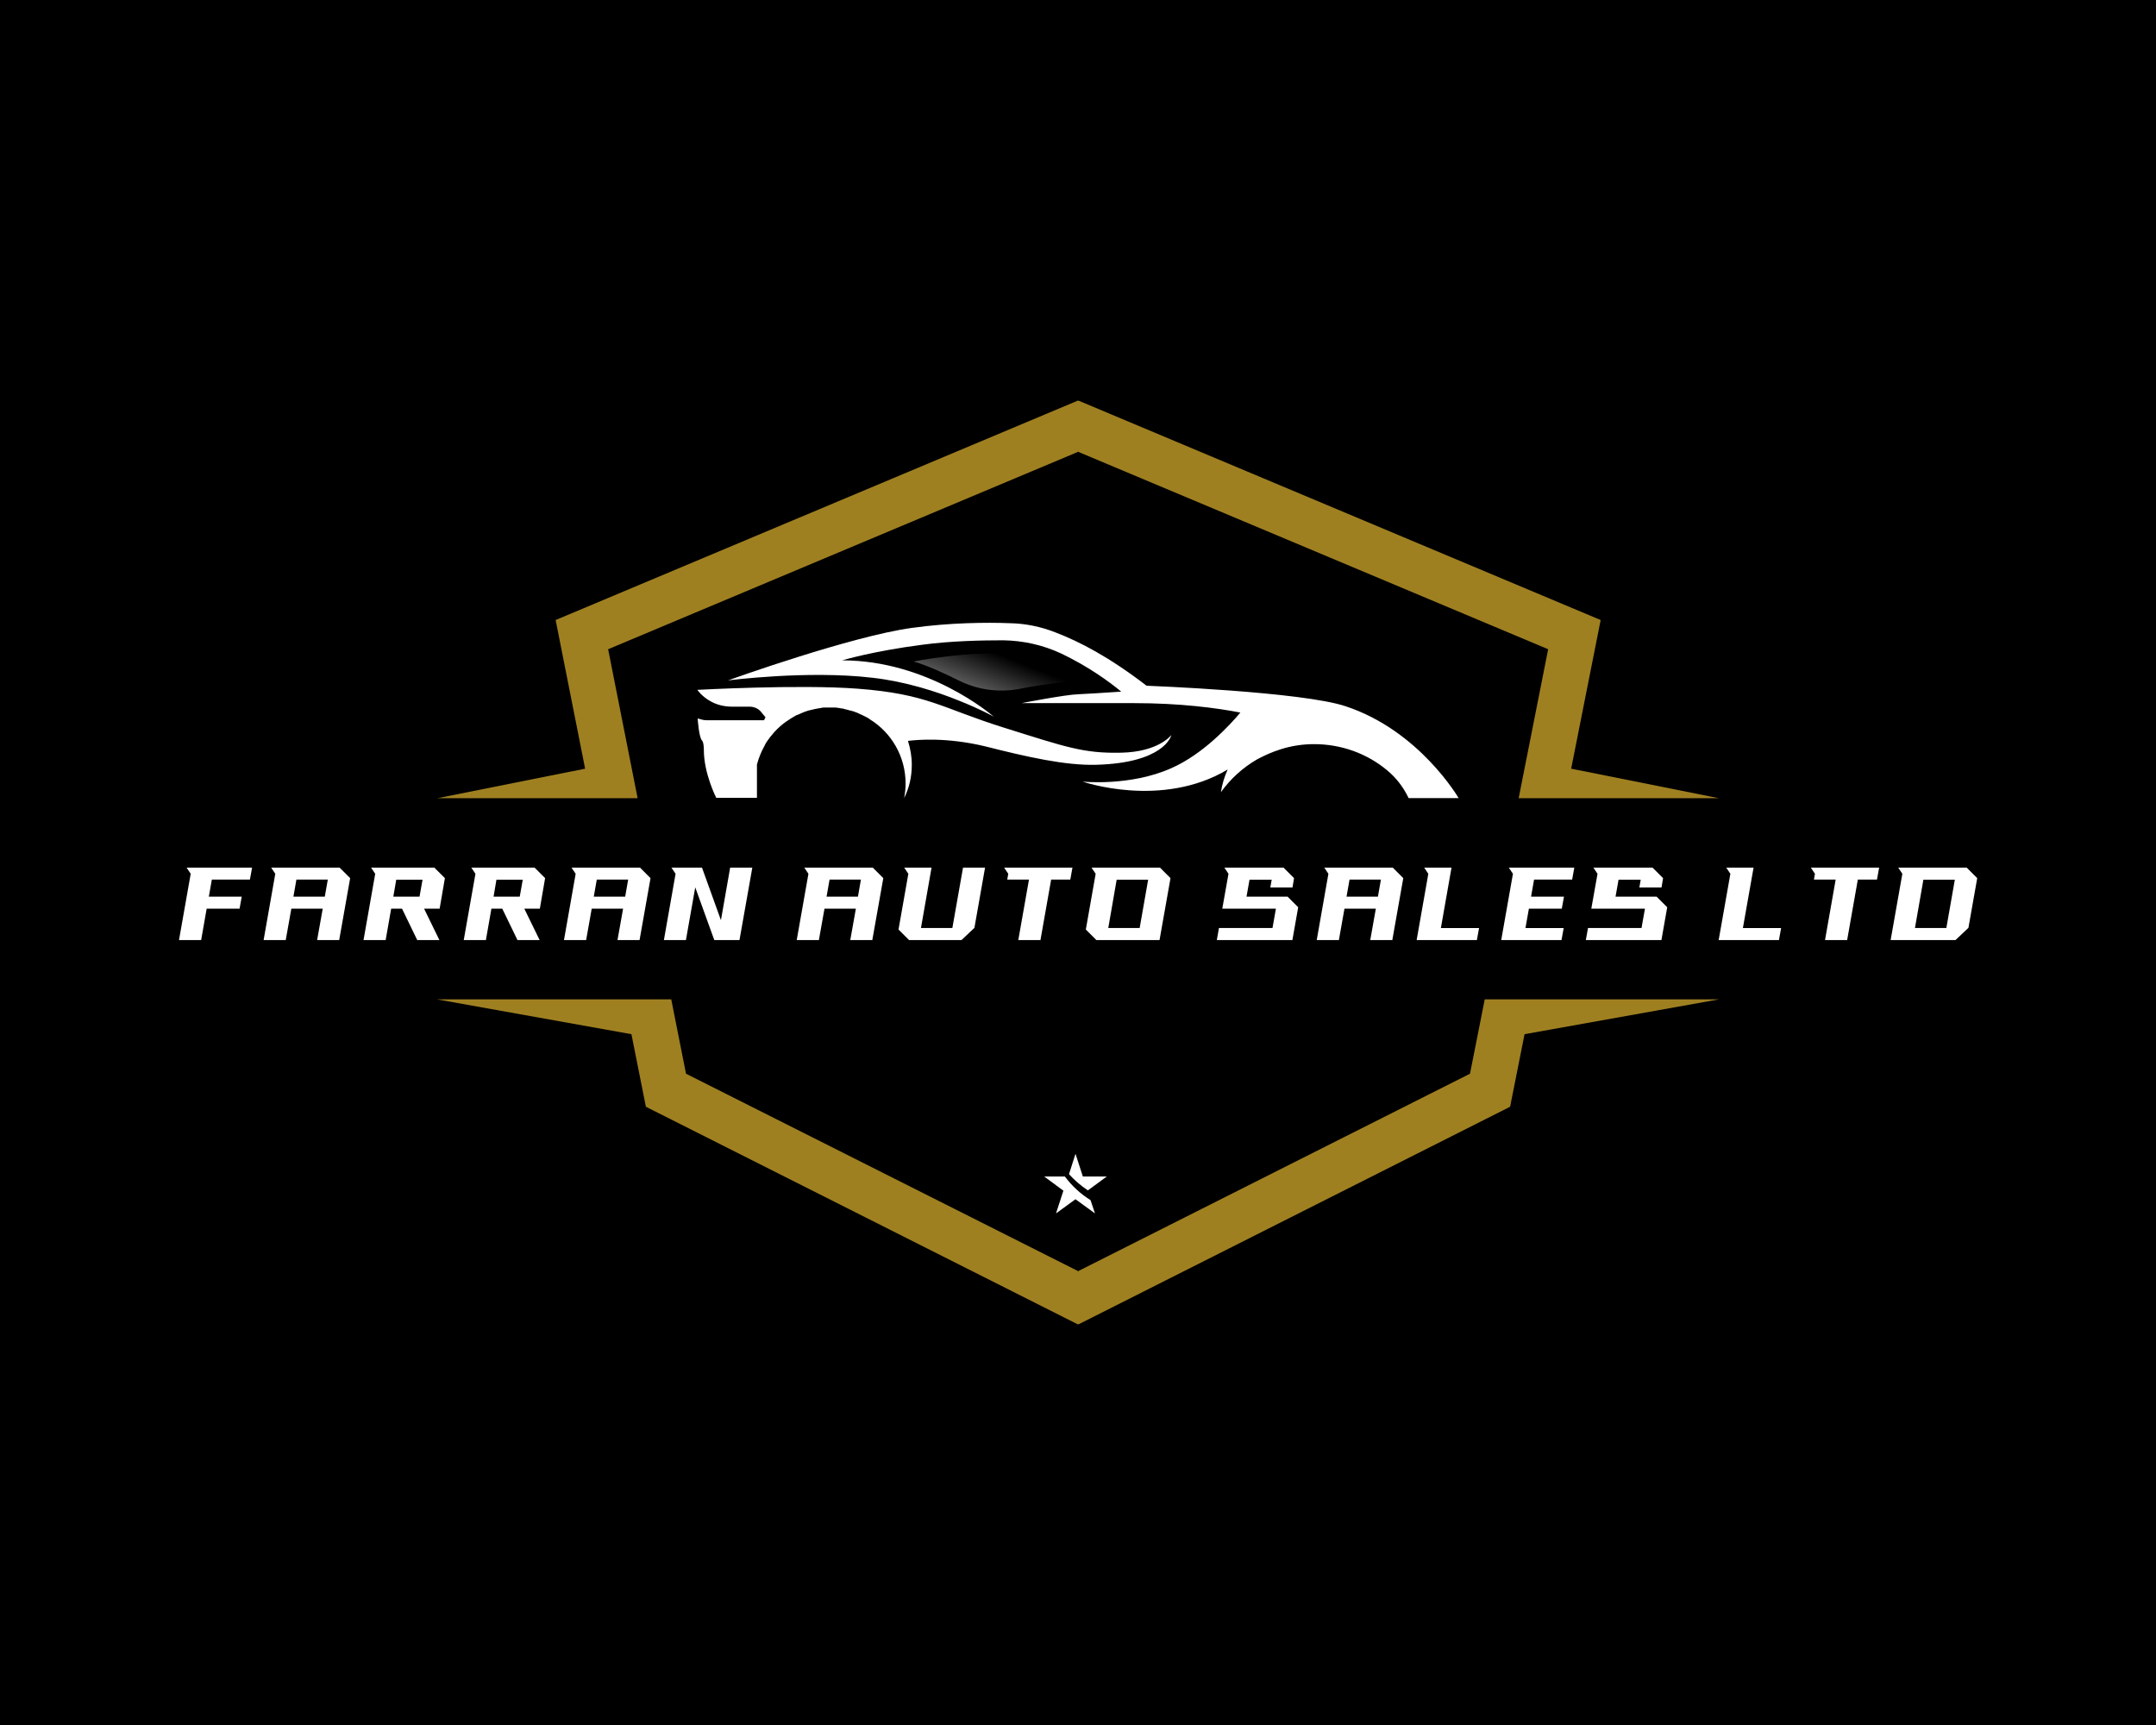 <?xml version="1.0" encoding="UTF-8" standalone="no" ?>
<!DOCTYPE svg PUBLIC "-//W3C//DTD SVG 1.1//EN" "http://www.w3.org/Graphics/SVG/1.1/DTD/svg11.dtd">
<svg xmlns="http://www.w3.org/2000/svg" xmlns:xlink="http://www.w3.org/1999/xlink" version="1.1" width="1280" height="1024" viewBox="0 0 1280 1024" xml:space="preserve">
<desc>Created with Fabric.js 5.3.0</desc>
<defs>
</defs>
<g transform="matrix(1 0 0 1 640 512)" id="background-logo"  >
<rect style="stroke: none; stroke-width: 0; stroke-dasharray: none; stroke-linecap: butt; stroke-dashoffset: 0; stroke-linejoin: miter; stroke-miterlimit: 4; fill: rgb(0,0,0); fill-rule: nonzero; opacity: 1;"  paint-order="stroke"  x="-640" y="-512" rx="0" ry="0" width="1280" height="1024" />
</g>
<g transform="matrix(1.796 0 0 1.796 640 512)" id="logo-logo"  >
<g style=""  paint-order="stroke"   >
		<g transform="matrix(0.975 0 0 0.975 -27.021 -62.981)"  >
<linearGradient id="SVGID_2_167918" gradientUnits="userSpaceOnUse" gradientTransform="matrix(1 0 0 1 0 0)"  x1="460.045" y1="466.382" x2="474.347" y2="429.902">
<stop offset="0%" style="stop-color:rgb(255,255,255);stop-opacity: 1"/>
<stop offset="100%" style="stop-color:rgb(255,255,255);stop-opacity: 0"/>
</linearGradient>
<path style="stroke: none; stroke-width: 1; stroke-dasharray: none; stroke-linecap: butt; stroke-dashoffset: 0; stroke-linejoin: miter; stroke-miterlimit: 4; fill: url(#SVGID_2_167918); fill-rule: nonzero; opacity: 1;"  paint-order="stroke"  transform=" translate(-472.25, -435.436)" d="M 478.8 429.4 C 462.9 428.1 444.2 431.9 444.2 431.9 C 448.6 433.1 454.7 435.9 459.9 438.5 C 466.3 441.6 473.5 442.5 480.5 441.1 C 489.9 439.2 500.3 438.4 500.3 438.4 C 500.3 438.4 494.7 430.7 478.8 429.4 z" stroke-linecap="round" />
</g>
		<g transform="matrix(0.975 0 0 0.975 -5.684342e-14 -50.252)"  >
<path style="stroke: none; stroke-width: 1; stroke-dasharray: none; stroke-linecap: butt; stroke-dashoffset: 0; stroke-linejoin: miter; stroke-miterlimit: 4; fill: rgb(255,255,255); fill-rule: nonzero; opacity: 1;"  paint-order="stroke"  transform=" translate(-499.95, -448.485)" d="M 629 478.2 L 612 478.2 C 612 478.2 612 478.1 611.9 477.9 C 610.2 474.4 607.8 471.3 604.8 468.8 C 598.1 463.2 589.4 459.9 580 459.9 C 576.1 459.9 572.3 460.5 568.8 461.6 C 565.9 462.5 563.2 463.7 560.6 465.1 C 555.8 467.9 551.6 471.7 548.4 476.2 C 548.8 473.5 549.6 470.9 550.7 468.5 C 528.3 481.9 501.5 472.6 501.5 472.6 C 501.5 472.6 517.7 474.3 531.7 468 C 542.3 463.3 551.2 453.7 555 449.2 C 546.8 447.6 534.5 446 519 446 L 480.8 446 C 480.8 446 495.8 443.1 499.9 443 C 502.1 442.9 508.9 442.5 514.6 442.1 C 510.4 438.6 503.3 433.5 494.3 429.2 C 488.1 426.3 481.4 424.8 474.6 424.7 C 467.4 424.7 456.9 424.9 447.2 426.2 C 430.2 428.4 420 431.5 420 431.5 C 449 431.5 470.5 449.8 471.4 450.6 C 471.4 450.6 471.4 450.6 471.4 450.6 C 470.9 450.3 466.5 447.9 459.7 445.2 C 452.1 442.1 441.6 438.7 430.3 437.4 C 408.1 434.8 381.3 438.3 381.3 438.3 L 381.3 438.3 C 382.6 437.8 423.2 423.3 443.6 420.5 C 456.5 418.7 469.1 418.6 476.8 418.9 C 482.2 419 487.5 420.1 492.5 422.1 C 500.5 425.2 510.3 430.2 523.2 440.1 C 523.2 440.1 576.1 442.1 590.8 447.1 C 615.8 455.4 629 478.2 629 478.2 z M 506.1 466.9 C 528.8 466.3 531.5 457.4 531.6 456.8 C 531.3 457.2 527 462.5 514.7 462.8 C 501.8 463.1 495.9 460.9 474.8 454.3 C 453.7 447.7 449.1 442.9 425.2 441.1 C 405.3 439.6 370.9 441.5 370.9 441.5 C 370.9 441.5 372.4 443.8 375.6 445.5 C 377.8 446.7 380.3 447.2 382.8 447.2 L 388.6 447.2 C 390.2 447.2 391.7 447.9 392.6 449.1 L 394 450.8 L 393.5 451.8 L 374 451.8 C 373.4 451.8 372.7 451.7 372.1 451.5 L 371 451.2 C 371 451.2 371.4 457.6 372.5 458.7 C 372.9 459.1 373.1 460.4 373.1 461.9 C 373.1 469.9 377.3 478.1 377.3 478.1 L 391.1 478.1 L 391.1 466.8 C 391.7 464.5 392.6 462.4 393.7 460.4 C 393.8 460.1 394 459.9 394.1 459.6 C 394.4 459.1 394.7 458.7 395 458.3 C 395.2 458.1 395.3 457.8 395.5 457.6 C 395.8 457.3 396.2 456.7 396.5 456.4 C 396.7 456.2 396.8 456 397 455.8 C 398.1 454.6 399.4 453.4 400.8 452.4 C 401 452.3 401.2 452.1 401.4 452 C 401.6 451.9 401.8 451.7 402 451.6 C 402.2 451.5 402.4 451.3 402.6 451.2 C 402.9 451 403.3 450.8 403.6 450.6 C 403.8 450.5 404.1 450.3 404.3 450.2 C 404.5 450.1 404.6 450 404.8 450 C 405 449.9 405.2 449.8 405.5 449.7 C 405.8 449.6 406.1 449.4 406.4 449.3 C 407 449 407.7 448.8 408.3 448.6 C 408.6 448.5 408.8 448.4 409.1 448.4 C 409.4 448.3 409.6 448.3 409.9 448.2 C 410.2 448.1 410.5 448.1 410.7 448 C 411.3 447.9 411.8 447.8 412.4 447.7 C 412.6 447.7 412.7 447.7 412.9 447.6 C 413.1 447.6 413.4 447.5 413.6 447.5 C 413.6 447.5 413.7 447.5 413.7 447.5 C 413.9 447.5 414.2 447.5 414.4 447.5 C 414.6 447.5 414.8 447.5 415 447.5 C 415.3 447.5 415.6 447.5 415.9 447.5 C 416.2 447.5 416.5 447.5 416.9 447.5 C 417.2 447.5 417.4 447.5 417.6 447.5 C 417.9 447.5 418.2 447.5 418.5 447.6 C 418.9 447.6 419.3 447.7 419.7 447.8 C 419.8 447.8 419.8 447.8 419.9 447.8 C 420.2 447.8 420.5 447.9 420.7 448 C 420.9 448 421 448.1 421.2 448.1 C 421.6 448.2 421.9 448.3 422.3 448.4 C 422.7 448.5 423.1 448.6 423.5 448.7 C 423.9 448.8 424.2 448.9 424.6 449.1 C 424.9 449.2 425.3 449.3 425.6 449.5 C 425.8 449.6 426 449.7 426.2 449.8 C 426.3 449.8 426.4 449.9 426.5 449.9 C 426.7 450 426.9 450.1 427.1 450.2 C 427.4 450.3 427.6 450.5 427.9 450.6 C 428.1 450.7 428.3 450.8 428.5 450.9 C 428.6 450.9 428.7 451 428.8 451.1 C 429 451.2 429.2 451.3 429.4 451.5 C 429.4 451.5 429.4 451.5 429.4 451.5 C 436.7 456 441.5 464.1 441.5 473.3 C 441.5 475 441.3 476.6 441 478.2 C 442.7 474.8 443.6 471 443.6 466.9 C 443.6 464.1 443.1 461.3 442.3 458.8 C 445.5 458.4 455.5 457.5 468.7 460.7 L 468.7 460.7 C 482.5 464.2 495.7 467.2 506.1 466.9 z" stroke-linecap="round" />
</g>
		<g transform="matrix(0.975 0 0 0.975 103.401 0)"  >
<path style="stroke: none; stroke-width: 1; stroke-dasharray: none; stroke-linecap: butt; stroke-dashoffset: 0; stroke-linejoin: miter; stroke-miterlimit: 4; fill: rgb(159,128,33); fill-rule: nonzero; opacity: 1;"  paint-order="stroke"  transform=" translate(-605.95, -500)" d="M 649.3 478.2 L 659.3 427.7 L 500 360.8 L 494.7 352.9 L 500 343.4 L 677.1 417.8 L 667.1 468.2 L 717.2 478.2 L 649.3 478.2 z M 637.8 546.4 L 632.8 571.6 L 500 638.5 L 496.9 647.4 L 500 656.6 L 646.4 582.8 L 651.3 558.2 L 717.2 546.4 L 637.8 546.4 z" stroke-linecap="round" />
</g>
		<g transform="matrix(0.975 0 0 0.975 -105.937 0)"  >
<path style="stroke: none; stroke-width: 1; stroke-dasharray: none; stroke-linecap: butt; stroke-dashoffset: 0; stroke-linejoin: miter; stroke-miterlimit: 4; fill: rgb(159,128,33); fill-rule: nonzero; opacity: 1;"  paint-order="stroke"  transform=" translate(-391.35, -500)" d="M 500 360.8 L 340.7 427.7 L 350.7 478.2 L 282.8 478.2 L 332.9 468.2 L 322.9 417.8 L 500 343.4 L 500 360.8 z M 367.1 571.6 L 362.1 546.4 L 282.7 546.4 L 348.6 558.2 L 353.5 582.8 L 500 656.6 L 500 638.5 L 367.1 571.6 z" stroke-linecap="round" />
</g>
		<g transform="matrix(0.975 0 0 0.975 -0.829 106.132)"  >
<path style="stroke: none; stroke-width: 1; stroke-dasharray: none; stroke-linecap: butt; stroke-dashoffset: 0; stroke-linejoin: miter; stroke-miterlimit: 4; fill: rgb(255,255,255); fill-rule: nonzero; opacity: 1;"  paint-order="stroke"  transform=" translate(-499.1, -608.8)" d="M 504.2 614.4 L 505.7 618.9 L 499.1 614.1 L 492.5 618.9 L 495 611.2 L 488.5 606.4 L 495.5 606.4 C 497.9 609.6 500.8 612.3 504.2 614.4 z M 503.3 611.1 L 509.7 606.4 L 501.6 606.4 L 499.1 598.7 L 496.9 605.6 C 498.8 607.7 500.9 609.5 503.3 611.1 z" stroke-linecap="round" />
</g>
</g>
</g>
<g transform="matrix(1.921 0 0 1.921 640.065 536.537)" id="text-logo"  >
<g style=""  paint-order="stroke"   >
		<g transform="matrix(1 0 0 1 0 0)" id="text-logo-path-0"  >
<path style="stroke: none; stroke-width: 0; stroke-dasharray: none; stroke-linecap: butt; stroke-dashoffset: 0; stroke-linejoin: miter; stroke-miterlimit: 4; fill: rgb(255,255,255); fill-rule: nonzero; opacity: 1;"  paint-order="stroke"  transform=" translate(-278.865, 11.2)" d="M 0.99 0 L 7.84 0 L 9.54 -9.7 L 19.71 -9.7 L 20.38 -13.41 L 10.21 -13.41 L 11.14 -18.69 L 22.91 -18.69 L 23.58 -22.4 L 3.33 -22.4 L 4.61 -20.48 Z M 27.14 0 L 33.98 0 L 35.71 -9.7 L 45.41 -9.7 L 43.68 0 L 50.5 0 L 53.89 -19.14 L 50.62 -22.4 L 29.47 -22.4 L 30.75 -20.48 Z M 36.35 -13.41 L 37.28 -18.69 L 46.98 -18.69 L 46.05 -13.41 Z M 58.02 0 L 64.86 0 L 66.56 -9.7 L 69.92 -9.7 L 74.62 0 L 81.47 0 L 76.74 -9.7 L 81.54 -9.7 L 83.17 -19.14 L 79.9 -22.4 L 60.35 -22.4 L 61.63 -20.48 Z M 67.23 -13.41 L 68.13 -18.66 L 76.26 -18.66 L 75.33 -13.41 Z M 88.99 0 L 95.84 0 L 97.54 -9.7 L 100.9 -9.7 L 105.6 0 L 112.45 0 L 107.71 -9.7 L 112.51 -9.7 L 114.14 -19.14 L 110.88 -22.4 L 91.33 -22.4 L 92.61 -20.48 Z M 98.21 -13.41 L 99.1 -18.66 L 107.23 -18.66 L 106.3 -13.41 Z M 119.97 0 L 126.82 0 L 128.54 -9.7 L 138.24 -9.7 L 136.51 0 L 143.33 0 L 146.72 -19.14 L 143.46 -22.4 L 122.3 -22.4 L 123.58 -20.48 Z M 129.18 -13.41 L 130.11 -18.69 L 139.81 -18.69 L 138.88 -13.41 Z M 150.85 0 L 157.66 0 L 160.54 -16.29 L 166.43 0 L 174.21 0 L 178.18 -22.4 L 171.33 -22.4 L 168.48 -6.14 L 162.62 -22.4 L 153.18 -22.4 L 154.46 -20.48 Z M 191.9 0 L 198.75 0 L 200.48 -9.7 L 210.18 -9.7 L 208.45 0 L 215.26 0 L 218.66 -19.14 L 215.39 -22.4 L 194.24 -22.4 L 195.52 -20.48 Z M 201.12 -13.41 L 202.05 -18.69 L 211.74 -18.69 L 210.82 -13.41 Z M 223.36 -3.26 L 226.62 0 L 242.82 0 L 246.82 -3.78 L 250.11 -22.4 L 243.3 -22.4 L 240 -3.74 L 230.3 -3.74 L 233.57 -22.4 L 225.12 -22.4 L 226.4 -20.48 Z M 277.12 -22.4 L 256 -22.4 L 257.28 -20.48 L 256.96 -18.69 L 263.68 -18.69 L 260.38 0 L 267.23 0 L 270.53 -18.69 L 276.45 -18.69 Z M 281.25 -3.26 L 284.51 0 L 304.03 0 L 307.42 -19.14 L 304.16 -22.4 L 283.01 -22.4 L 284.29 -20.48 Z M 288.19 -3.74 L 290.78 -18.66 L 300.51 -18.66 L 297.89 -3.74 Z M 323.42 -9.7 L 340 -9.7 L 338.94 -3.74 L 322.4 -3.74 L 321.73 0 L 345.09 0 L 346.88 -10.14 L 343.62 -13.41 L 330.91 -13.41 L 331.84 -18.66 L 338.69 -18.66 L 338.27 -16.26 L 345.12 -16.26 L 345.6 -19.14 L 342.34 -22.4 L 324.06 -22.4 L 325.34 -20.48 Z M 352.61 0 L 359.46 0 L 361.18 -9.7 L 370.88 -9.7 L 369.15 0 L 375.97 0 L 379.36 -19.14 L 376.1 -22.4 L 354.94 -22.4 L 356.22 -20.48 Z M 361.82 -13.41 L 362.75 -18.69 L 372.45 -18.69 L 371.52 -13.41 Z M 383.49 0 L 402.11 0 L 402.78 -3.71 L 390.98 -3.71 L 394.27 -22.4 L 385.82 -22.4 L 387.1 -20.48 Z M 409.63 0 L 428.26 0 L 428.93 -3.71 L 417.12 -3.71 L 418.18 -9.7 L 428.35 -9.7 L 429.02 -13.41 L 418.85 -13.41 L 419.78 -18.69 L 431.55 -18.69 L 432.22 -22.4 L 411.97 -22.4 L 413.25 -20.48 Z M 437.47 -9.7 L 454.05 -9.7 L 452.99 -3.74 L 436.45 -3.74 L 435.78 0 L 459.14 0 L 460.93 -10.14 L 457.66 -13.41 L 444.96 -13.41 L 445.89 -18.66 L 452.74 -18.66 L 452.32 -16.26 L 459.17 -16.26 L 459.65 -19.14 L 456.38 -22.4 L 438.11 -22.4 L 439.39 -20.48 Z M 476.83 0 L 495.46 0 L 496.13 -3.71 L 484.32 -3.71 L 487.62 -22.4 L 479.17 -22.4 L 480.45 -20.48 Z M 526.43 -22.4 L 505.31 -22.4 L 506.59 -20.48 L 506.27 -18.69 L 512.99 -18.69 L 509.7 0 L 516.54 0 L 519.84 -18.69 L 525.76 -18.69 Z M 529.98 0 L 550.02 0 L 554.02 -3.78 L 556.74 -19.14 L 553.47 -22.4 L 532.32 -22.4 L 533.6 -20.48 Z M 537.5 -3.74 L 540.1 -18.66 L 549.82 -18.66 L 547.2 -3.74 Z" stroke-linecap="round" />
</g>
</g>
</g>
<g transform="matrix(1 0 0 1 322.224 328.21)" id="tagline-56dcf16e-d7ef-4eca-a94e-55f1fef05044-logo"  >
<g style=""  paint-order="stroke"   >
		<g transform="matrix(1 0 0 1 0 0)" id="tagline-56dcf16e-d7ef-4eca-a94e-55f1fef05044-logo-path-0"  >
<path style="stroke: none; stroke-width: 0; stroke-dasharray: none; stroke-linecap: butt; stroke-dashoffset: 0; stroke-linejoin: miter; stroke-miterlimit: 4; fill: rgb(55,182,255); fill-rule: nonzero; opacity: 1;"  paint-order="stroke"  transform=" translate(0, 0)" d="" stroke-linecap="round" />
</g>
</g>
</g>
</svg>